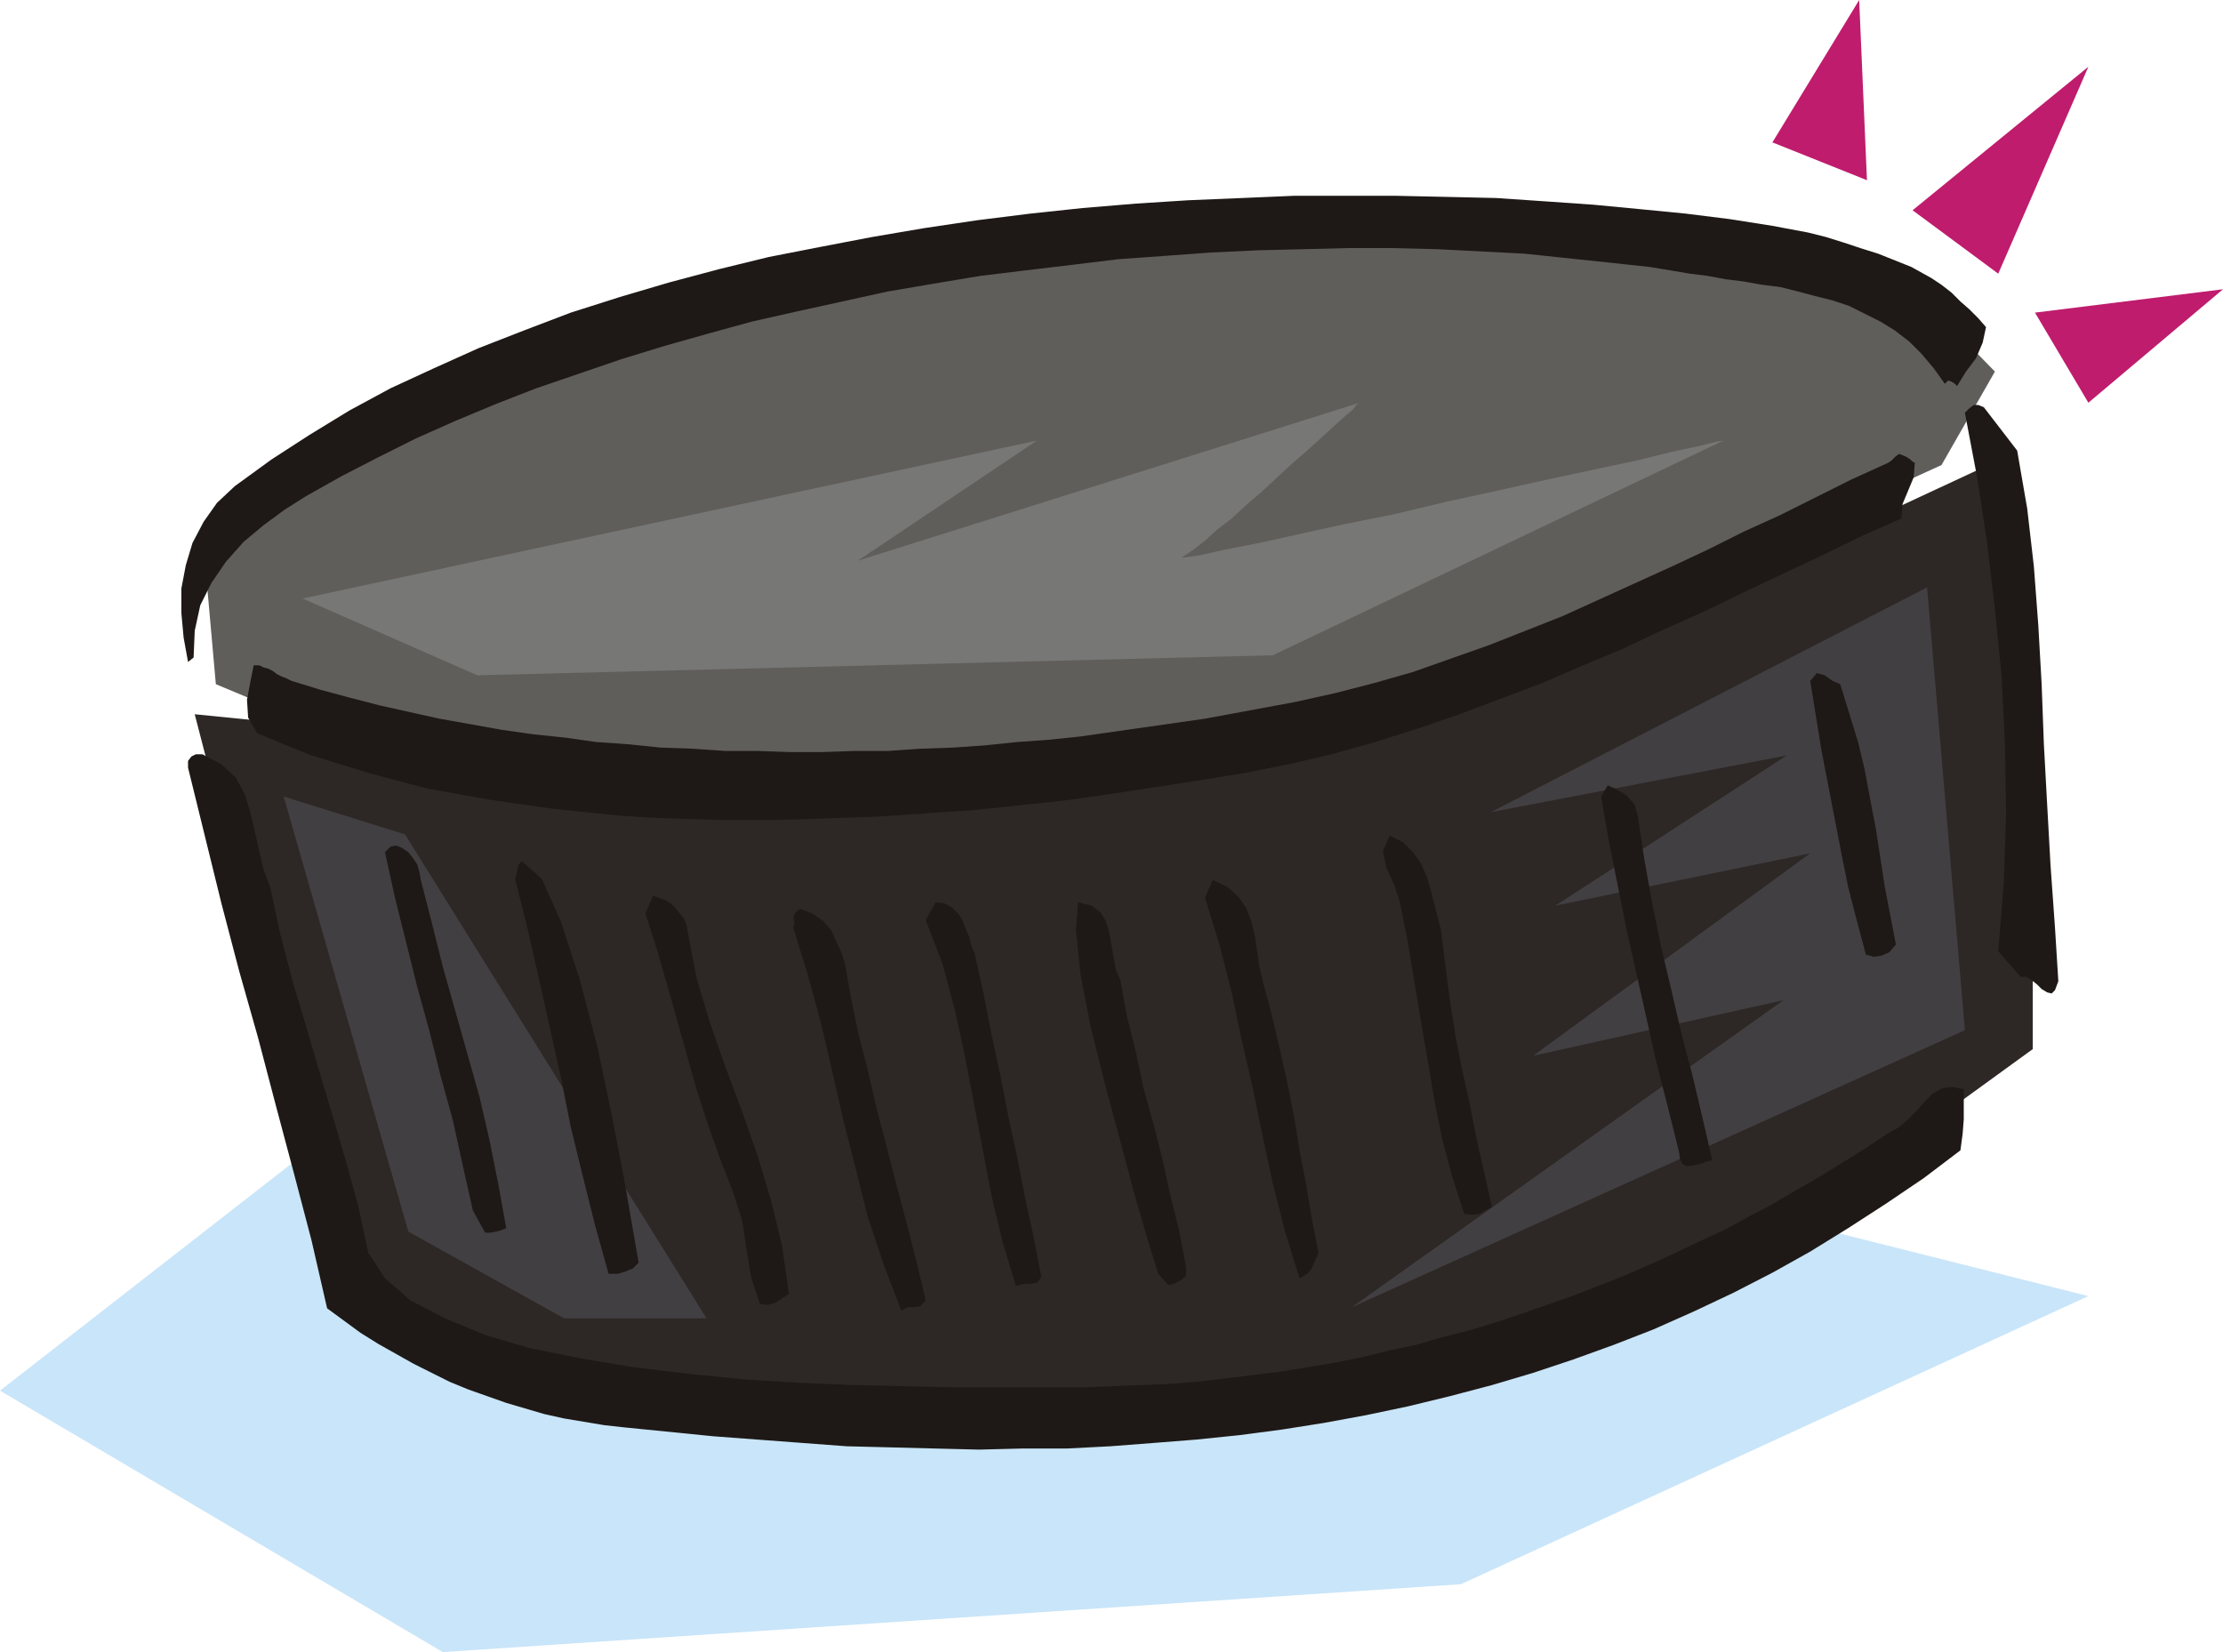 <svg xmlns="http://www.w3.org/2000/svg" fill-rule="evenodd" height="142.56" preserveAspectRatio="none" stroke-linecap="round" viewBox="0 0 1998 1485" width="1.998in"><style>.pen1{stroke:none}.brush5{fill:#1e1916}.brush6{fill:#423f42}</style><path class="pen1" style="fill:#c9e5f9" d="M312 1007 0 1250l398 235 915-61 564-259-465-117-1100-41z"/><path class="pen1" style="fill:#2d2826" d="m175 642 56 216 78 308 184 74 391 30 374-30 332-125 237-172V703l-27-291-187 87-438 164-445 37-455-48-100-10z"/><path class="pen1" style="fill:#605e5b" d="m194 615-12-135 284-166 517-119 331-3 401 62 78 80-48 84-379 173-329 85-463 23-289-46-91-38z"/><path class="pen1 brush5" d="m1718 240 9 5 9 5 9 6 9 7 8 8 8 7 8 8 7 8-3 14-6 14-9 12-8 13-2-2-3-2-3-1-3 3-10-14-11-13-11-11-13-10-13-8-14-7-14-7-15-5-16-4-15-4-16-4-16-2-17-3-16-2-16-3-16-2-36-6-37-4-38-4-38-4-39-2-39-2-40-1h-41l-40 1-41 1-42 2-41 3-42 3-41 5-42 5-41 5-42 7-41 7-41 9-41 9-40 9-40 11-39 11-39 12-38 13-38 13-36 14-36 15-36 16-34 17-33 17-32 18-19 12-19 14-18 15-16 18-13 19-10 20-5 23-1 24-5 4-4-22-2-22v-22l4-21 6-20 10-19 12-17 16-15 33-24 34-22 36-22 37-20 39-18 40-18 41-16 42-16 44-14 44-13 45-12 45-11 46-9 47-9 47-8 47-7 48-6 47-5 48-4 47-3 48-2 47-2h92l46 1 44 1 44 3 43 3 42 4 41 4 40 5 38 6 16 3 16 3 16 4 16 5 15 5 16 5 15 6 15 6z"/><path class="pen1 brush6" d="m1732 528 34 398-551 249 388-276-225 50 249-182-229 47 208-135-266 51 392-202z"/><path class="pen1 brush5" d="m1813 405 9 52 6 52 4 53 3 53 2 54 3 55 3 54 4 56 3 48-3 8-3 3-4-1-5-3-4-4-5-4-5-3h-5l-20-23 5-62 2-62-1-62-3-61-6-60-7-60-9-59-11-58 4-4 4-3h4l5 2 30 39zm-92 11-1 13-5 12-5 12-1 13-36 16-35 17-36 17-36 17-35 17-36 16-36 17-36 15-37 16-37 14-37 14-38 13-38 12-39 11-39 9-40 8-25 4-25 4-26 4-26 4-27 4-28 4-27 3-28 3-29 3-29 2-29 2-29 2-29 1-29 1-30 1h-59l-29-1-30-1-29-2-29-3-29-3-28-4-28-4-28-5-28-5-27-7-26-7-26-8-26-8-25-10-24-10-8-14-1-16 3-16 3-15h5l4 2 4 1 4 2 4 3 4 2 5 2 4 2 26 8 26 7 27 7 27 6 27 6 28 5 28 5 28 4 29 3 28 4 29 2 29 3 29 1 29 2h29l29 1h29l29-1h30l29-2 29-1 29-2 29-3 28-2 29-3 28-4 28-4 28-4 28-4 27-5 27-5 27-5 36-8 35-9 35-10 34-12 34-12 33-13 33-13 33-15 33-15 33-15 32-15 32-16 33-15 32-16 32-16 33-15 3-2 4-4 3-2 5 2 2 1 3 2 2 2 2 1zm-59 225 8 26 6 25 5 27 5 26 4 26 4 26 5 26 5 26-6 7-7 3-7 1-7-2-8-30-8-31-6-30-6-31-6-31-6-31-5-31-5-31 6-7 7 2 7 5 7 3 8 26zM182 678l17 9 13 12 8 15 5 16 4 17 4 18 4 17 6 16 9 42 11 42 12 40 12 41 12 40 12 41 11 40 9 42 15 23 23 20 31 16 36 15 41 12 45 9 48 8 50 6 50 5 50 3 48 2 46 1 42 1h119l25-1 25-1 26-1 25-2 25-3 25-3 24-3 25-4 24-4 25-5 24-6 24-5 24-7 24-6 23-7 24-8 23-8 23-8 23-9 23-9 23-10 22-10 23-11 22-10 22-12 21-11 22-13 21-12 21-13 21-13 21-14 9-5 8-7 8-8 7-8 7-7 9-5 9-1 10 2v27l-1 13-2 15-33 25-34 23-34 22-34 21-34 19-35 18-36 17-36 16-36 14-36 13-36 12-37 11-38 10-37 9-38 8-38 7-38 6-38 5-39 4-38 3-39 3-39 2h-40l-39 1-40-1-39-1-40-1-40-3-40-3-40-3-40-4-40-4-18-2-18-3-18-3-18-4-17-5-17-5-17-6-17-6-17-7-16-8-16-8-16-9-16-9-16-10-15-11-15-11-14-61-16-61-16-60-16-61-17-60-16-61-15-61-15-61v-6l3-4 4-2h6z"/><path class="pen1 brush5" d="m1472 733 6 40 7 39 8 39 9 38 9 39 10 38 9 38 9 39-5 1-5 2-5 1-4 1h-5l-3-2-2-4-1-7-10-40-10-39-9-40-9-40-9-40-8-40-8-40-7-40 6-10 9 4 8 5 7 8 3 10zm-177 102 4 32 4 31 5 32 6 31 7 31 6 31 7 31 7 31-6 3-5 3-7 1-7-1-11-34-9-34-7-35-6-36-6-35-6-36-6-36-7-35-5-15-7-15-3-15 6-14 12 6 9 9 7 10 5 11 4 13 3 12 3 12 3 11z"/><path class="pen1 brush6" d="m255 716 112 391 140 78h128L364 750l-109-34z"/><path class="pen1 brush5" d="m378 790 10 39 10 40 11 39 11 39 11 39 9 39 8 40 7 39-5 2-4 1-5 1h-5l-11-20-9-40-9-41-11-40-10-40-11-40-10-40-10-40-9-41 5-5 5-1 5 2 6 4 4 5 4 6 2 7 1 6zm196 345-5 5-7 3-7 2h-8l-12-43-11-44-11-45-9-45-10-45-10-45-10-44-11-44 1-3 1-5 1-5 3-3 18 16 17 38 17 52 16 61 13 62 11 57 8 46 5 29zm561-253 8 30 7 30 7 31 6 30 5 31 6 31 5 30 6 31-3 7-3 7-4 5-7 4-13-42-11-43-9-42-9-44-10-43-9-43-11-43-13-42 7-16 13 6 10 9 7 10 5 13 3 13 2 14 2 13 3 13zm-426 281-6 4-6 4-7 2-7-1-8-24-4-25-4-26-8-25-12-31-11-31-10-31-9-32-9-32-9-32-9-31-10-31 7-16 5 2 6 2 5 3 4 4 4 5 4 5 2 5 1 6 8 42 12 40 14 40 15 40 14 40 12 40 10 41 6 43zm167-306 8 36 7 36 8 37 7 36 8 37 7 36 8 37 7 36-4 5-6 1h-6l-7 2-12-40-10-42-8-42-8-42-8-42-9-41-11-41-15-39 9-16 8 1 7 4 5 5 4 6 3 8 3 7 2 8 3 7zm131 24 6 33 8 32 7 33 9 32 8 32 7 32 8 32 6 32v8l-5 4-6 3-5 1-9-10-9-29-12-41-13-49-14-52-13-52-9-47-4-39 2-25 12 3 8 6 5 8 3 10 2 12 2 11 2 11 4 9zm-243 11 7 35 9 35 8 35 9 34 9 35 9 34 9 35 8 34-5 5-5 1h-6l-6 3-16-42-14-42-11-44-11-43-10-44-10-43-12-44-13-42 1-5-1-5 2-4 4-3 11 4 10 7 7 8 5 11 5 11 3 11 2 12 2 11z"/><path class="pen1" style="fill:#777775" d="m272 538 157 69 715-18 405-193-6 1-16 4-24 5-32 8-38 8-42 9-45 10-46 10-46 11-45 9-41 9-36 8-31 6-22 5-14 2h-3l5-3 7-5 9-7 11-10 13-10 13-12 14-12 14-13 14-13 14-12 12-11 11-10 10-9 7-6 4-5 2-1-451 142 161-108-660 142z"/><path class="pen1" d="m1671 0-78 128 85 34-7-162zm206 60-158 129 77 57 81-186zm-48 221 169-21-121 102-48-81z" style="fill:#bf1c6d"/></svg>
